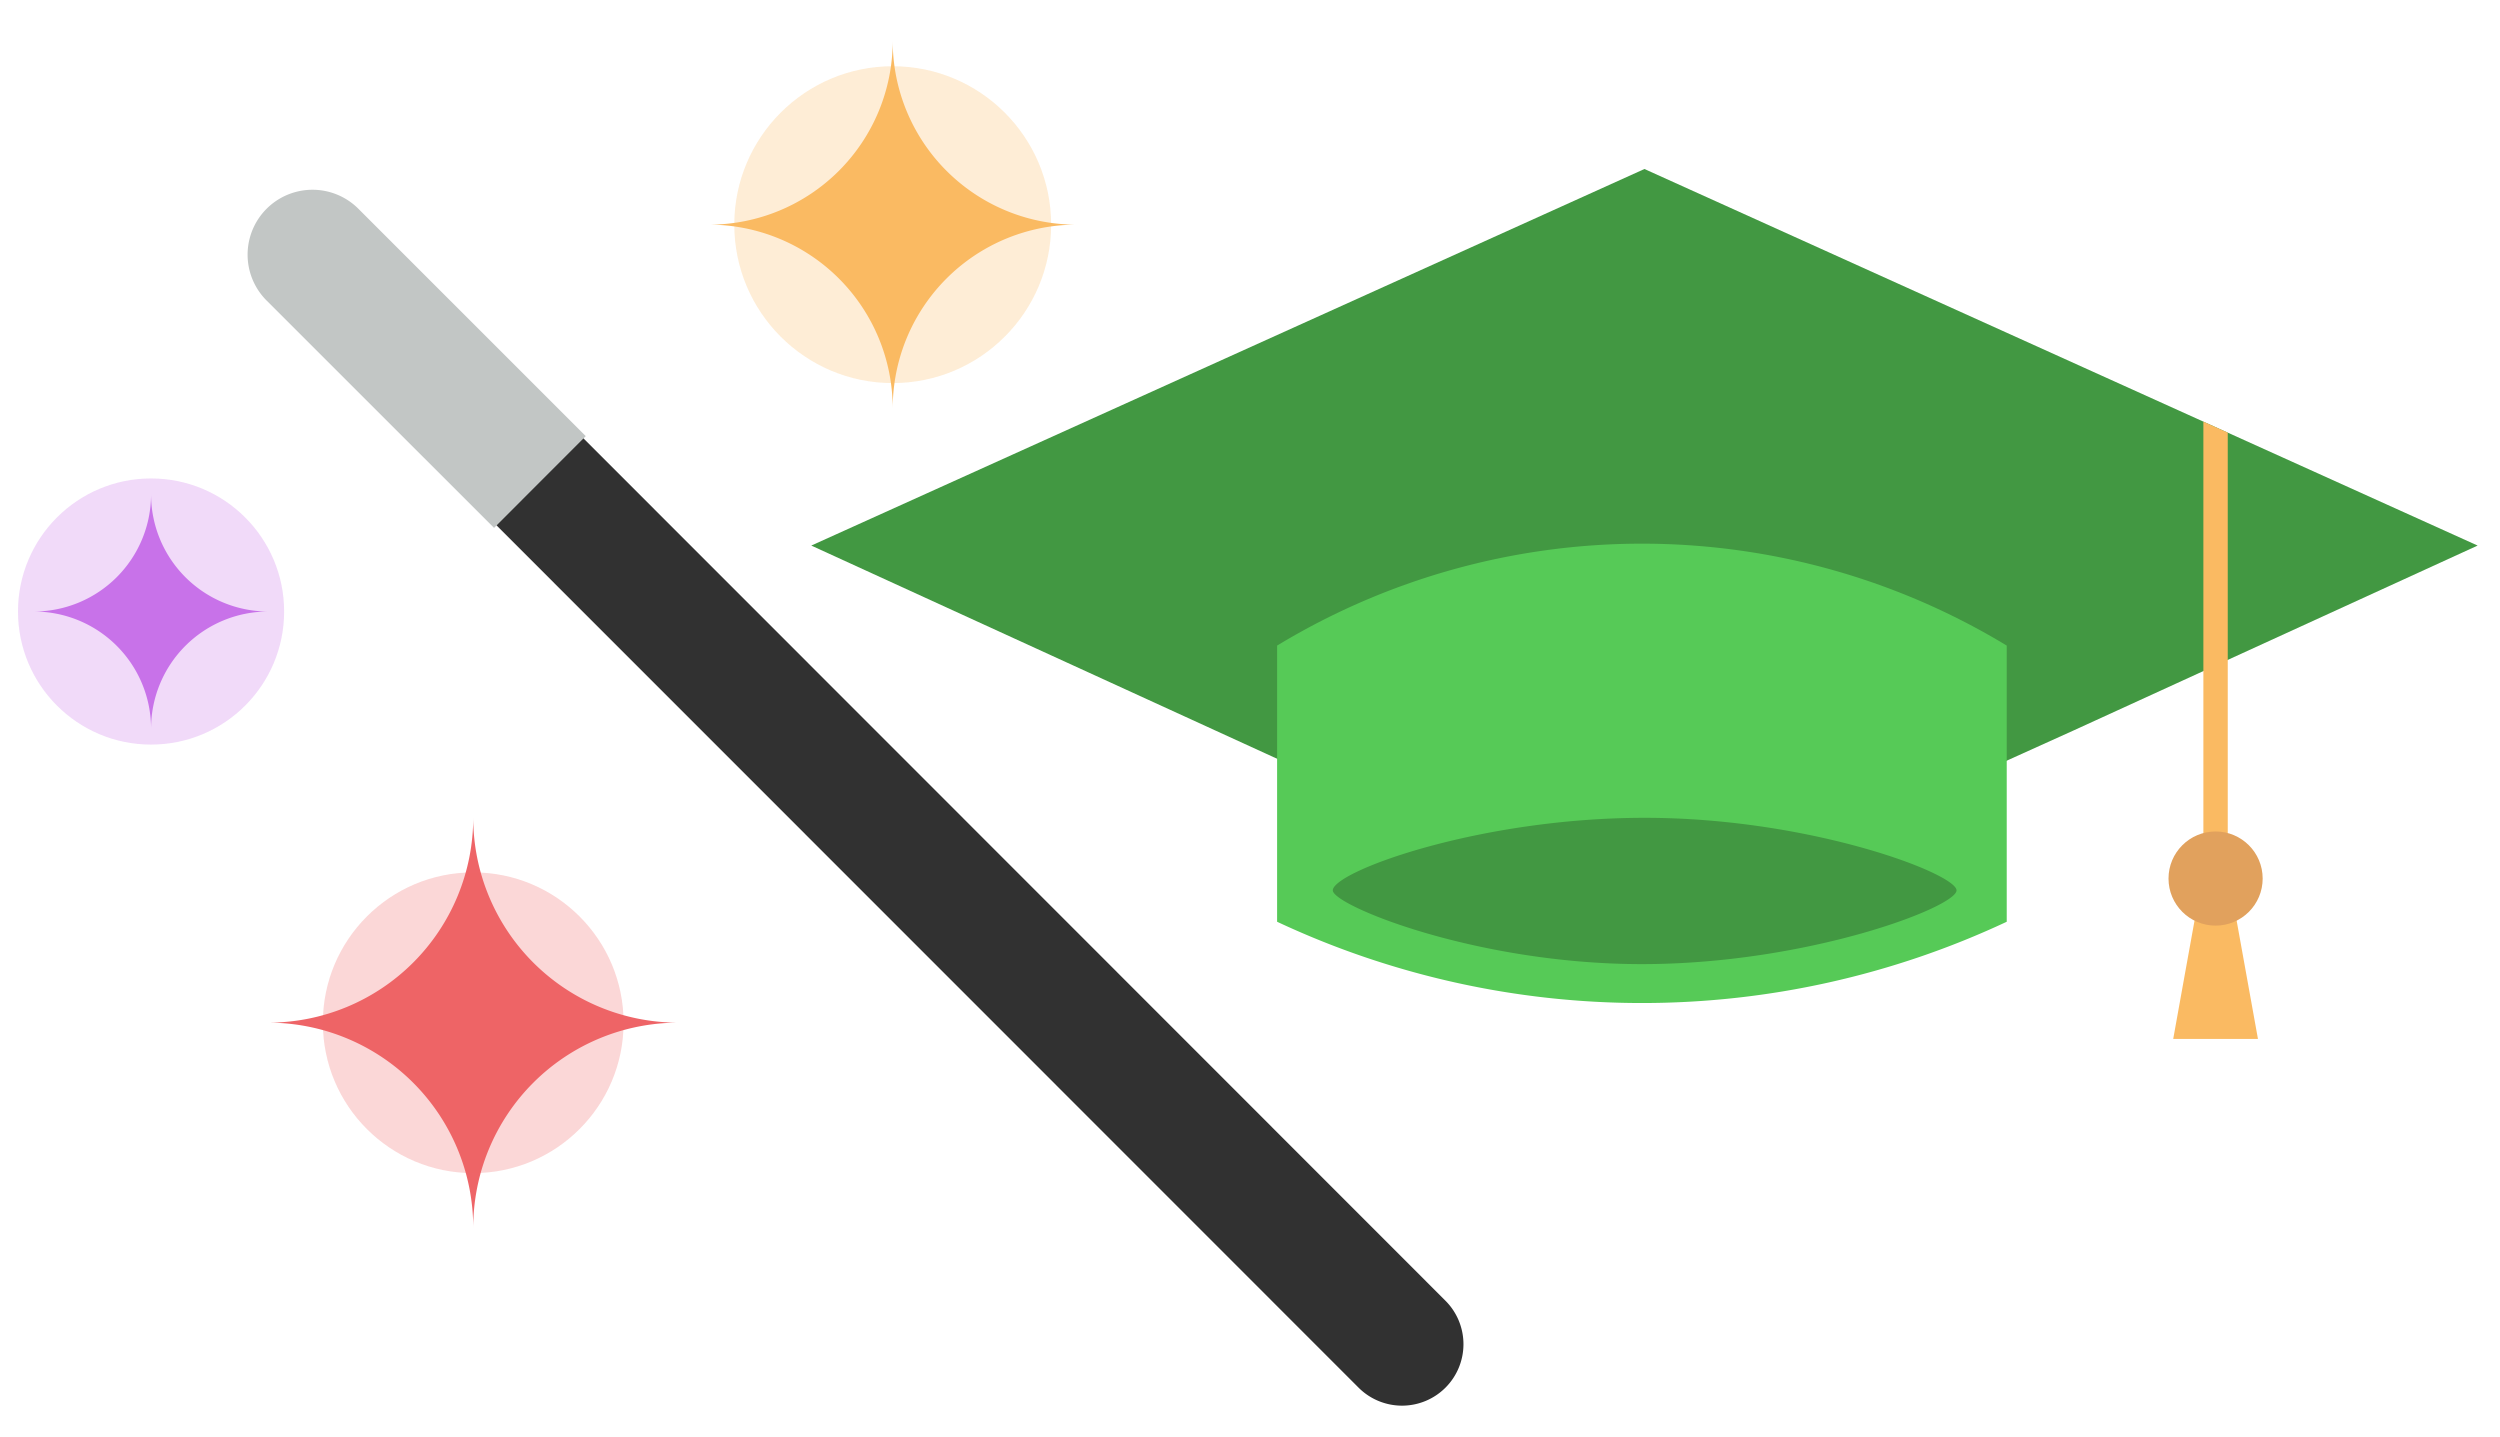 <svg xmlns="http://www.w3.org/2000/svg" width="536.37" height="308.2" viewBox="0 0 536.37 308.2"><title>b</title><polygon points="444.77 156.77 531.57 117.05 352.81 36.26 174.06 117.05 352.22 198.59 444.77 156.77" fill="#429842"/><ellipse cx="352.47" cy="189.32" rx="71.46" ry="19.51" fill="#429842"/><path d="M274,138.51h0v59.25h0a184.38,184.38,0,0,0,156.54,0V138.51A151,151,0,0,0,274,138.51Zm78.27,68.34c-35.6,0-66.32-12.62-66.32-15.82,0-4,31.31-15.57,66.91-15.57s66.91,12,66.91,15.57S387.83,206.85,352.22,206.85Z" fill="#56ca57"/><polygon points="477.96 182.88 472.73 182.88 472.73 90.46 477.96 92.82 477.96 182.88" fill="#faba62"/><polygon points="484.44 222.9 466.26 222.9 468.78 208.89 471.31 194.88 479.39 194.88 484.44 222.9" fill="#faba62"/><circle cx="475.35" cy="188.49" r="10.1" fill="#e1a15d"/><path d="M101.53,263.41h0a44,44,0,0,1,44-44h0a44,44,0,0,1-44-44h0a44,44,0,0,1-44,44h0A44,44,0,0,1,101.53,263.41Z" fill="#ee6467"/><path d="M310.12,297.72h0a13.19,13.19,0,0,0,0-18.65L124,92.87l-18.88,18.44L291.48,297.72A13.18,13.18,0,0,0,310.12,297.72Z" fill="#313131"/><path d="M125.67,93.57,76.89,44.79A13.92,13.92,0,0,0,57.2,64.48L106,113.26Z" fill="#c2c6c5"/><circle cx="191.53" cy="48.2" r="33.99" fill="#faba62" opacity="0.26"/><circle cx="101.53" cy="219.43" r="32.26" fill="#ee6467" opacity="0.26"/><path d="M191.53,87.63h0A39.43,39.43,0,0,1,231,48.2h0A39.42,39.42,0,0,1,191.53,8.78h0A39.43,39.43,0,0,1,152.1,48.2h0A39.44,39.44,0,0,1,191.53,87.63Z" fill="#faba62"/><circle cx="32.41" cy="131.2" r="28.55" fill="#c872e9" opacity="0.26"/><path d="M32.41,156.34h0A25.14,25.14,0,0,1,57.55,131.2h0a25.15,25.15,0,0,1-25.14-25.14h0A25.15,25.15,0,0,1,7.27,131.2h0A25.14,25.14,0,0,1,32.41,156.34Z" fill="#c872e9"/></svg>